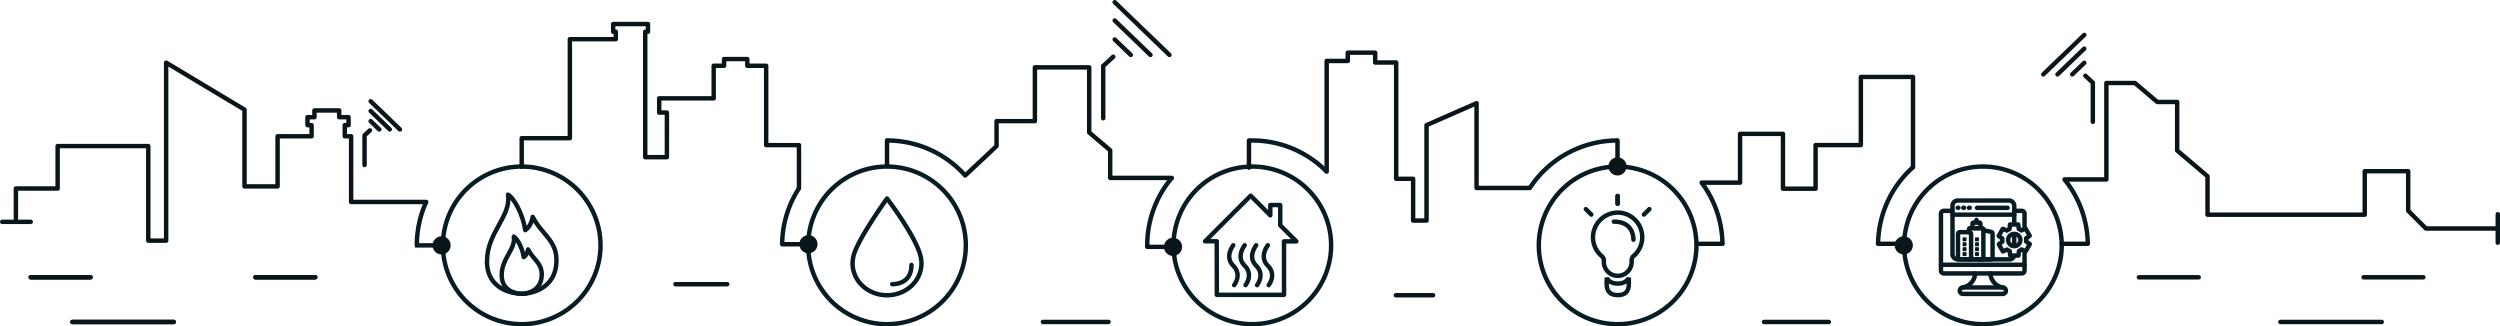 <svg xmlns="http://www.w3.org/2000/svg" xmlns:xlink="http://www.w3.org/1999/xlink" id="Group_9843" data-name="Group 9843" width="1124.884" height="146.862" viewBox="0 0 1124.884 146.862"><defs><clipPath id="clip-path"><rect id="Rectangle_3141" data-name="Rectangle 3141" width="1124.884" height="146.862" fill="none"></rect></clipPath></defs><g id="Group_9856" data-name="Group 9856"><g id="Group_9855" data-name="Group 9855" clip-path="url(#clip-path)"><line id="Line_1300" data-name="Line 1300" x1="12.825" transform="translate(1 99.821)" fill="none" stroke="#0b161a" stroke-linecap="round" stroke-width="2"></line></g></g><line id="Line_1301" data-name="Line 1301" x1="26.907" transform="translate(13.823 124.769)" fill="none" stroke="#0b161a" stroke-linecap="round" stroke-width="2"></line><line id="Line_1302" data-name="Line 1302" x1="26.907" transform="translate(114.93 124.769)" fill="none" stroke="#0b161a" stroke-linecap="round" stroke-width="2"></line><path id="Path_9241" data-name="Path 9241" d="M596.944,77.225v-49.8h9.49V23.7h12.34v4.42h9.44v52.33h7.63v18.79h6.03V56.305l16.99-7.46,5.52-2.42v38.14h23.98" fill="none" stroke="#0a151a" stroke-linecap="round" stroke-linejoin="round" stroke-width="2"></path><g id="Group_9858" data-name="Group 9858"><g id="Group_9857" data-name="Group 9857" clip-path="url(#clip-path)"><path id="Path_9242" data-name="Path 9242" d="M928.934,80.745h18.84v-43.4h12.85l10.04,8.53h8.96v21.85l13.66,11.59V96.6h70.74V77.035h19.55v17.8l7.97,7.97h32.34" fill="none" stroke="#0a151a" stroke-linecap="round" stroke-linejoin="round" stroke-width="2"></path></g></g><path id="Path_9243" data-name="Path 9243" d="M434.294,78.955l14.11-13.23V54.505h17.25v-24.2h24.44v29.31l9.44,8.01v12.43h27.72" fill="none" stroke="#0a151a" stroke-linecap="round" stroke-linejoin="round" stroke-width="2"></path><g id="Group_9860" data-name="Group 9860"><g id="Group_9859" data-name="Group 9859" clip-path="url(#clip-path)"><line id="Line_1303" data-name="Line 1303" x1="45.604" transform="translate(32.57 144.862)" fill="none" stroke="#0b161a" stroke-linecap="round" stroke-width="2"></line></g></g><path id="Path_9244" data-name="Path 9244" d="M496.4,53.2V29.7l4.5-4.168" fill="none" stroke="#0b161a" stroke-linecap="round" stroke-width="2"></path><g id="Group_9862" data-name="Group 9862"><g id="Group_9861" data-name="Group 9861" clip-path="url(#clip-path)"><line id="Line_1304" data-name="Line 1304" x1="24.631" y1="23.718" transform="translate(501.563 1)" fill="none" stroke="#0b161a" stroke-linecap="round" stroke-width="2"></line></g></g><line id="Line_1305" data-name="Line 1305" x1="16.093" y1="15.484" transform="translate(501.562 9.234)" fill="none" stroke="#0b161a" stroke-linecap="round" stroke-width="2"></line><line id="Line_1306" data-name="Line 1306" x1="7.238" y1="6.957" transform="translate(501.564 17.76)" fill="none" stroke="#0b161a" stroke-linecap="round" stroke-width="2"></line><path id="Path_9245" data-name="Path 9245" d="M941.679,54.8V37.209l-3.363-3.12" fill="none" stroke="#0b161a" stroke-linecap="round" stroke-width="2"></path><line id="Line_1307" data-name="Line 1307" y1="17.756" x2="18.44" transform="translate(919.377 15.72)" fill="none" stroke="#0b161a" stroke-linecap="round" stroke-width="2"></line><line id="Line_1308" data-name="Line 1308" y1="11.592" x2="12.048" transform="translate(925.769 21.884)" fill="none" stroke="#0b161a" stroke-linecap="round" stroke-width="2"></line><line id="Line_1309" data-name="Line 1309" y1="5.208" x2="5.419" transform="translate(932.398 28.267)" fill="none" stroke="#0b161a" stroke-linecap="round" stroke-width="2"></line><g id="Group_9864" data-name="Group 9864"><g id="Group_9863" data-name="Group 9863" clip-path="url(#clip-path)"><path id="Path_9246" data-name="Path 9246" d="M563.484,75.944A34.459,34.459,0,1,1,529.025,110.4a34.459,34.459,0,0,1,34.459-34.459m0-2A36.459,36.459,0,1,0,599.943,110.4a36.5,36.5,0,0,0-36.459-36.459" fill="#071c23"></path><path id="Path_9247" data-name="Path 9247" d="M583.286,108.6h-5.538v24.06H547.514l-.04-24.1h-5.246l20.509-20.509,8.837,8.837V92.261h4.478v9.1Z" fill="none" stroke="#071c23" stroke-linecap="round" stroke-linejoin="round" stroke-width="2"></path><path id="Path_9248" data-name="Path 9248" d="M554.915,110.352s-4.116,5.142,0,9.2.4,8.739.4,8.739" fill="none" stroke="#071c23" stroke-linecap="round" stroke-linejoin="round" stroke-width="2"></path><path id="Path_9249" data-name="Path 9249" d="M560.041,110.352s-4.116,5.142,0,9.2.395,8.739.395,8.739" fill="none" stroke="#071c23" stroke-linecap="round" stroke-linejoin="round" stroke-width="2"></path><path id="Path_9250" data-name="Path 9250" d="M565.219,110.352s-4.116,5.142,0,9.2.4,8.739.4,8.739" fill="none" stroke="#071c23" stroke-linecap="round" stroke-linejoin="round" stroke-width="2"></path><path id="Path_9251" data-name="Path 9251" d="M570.466,110.352s-4.116,5.142,0,9.2.4,8.739.4,8.739" fill="none" stroke="#071c23" stroke-linecap="round" stroke-linejoin="round" stroke-width="2"></path><path id="Path_9252" data-name="Path 9252" d="M234.747,75.944A34.459,34.459,0,1,1,200.288,110.4a34.459,34.459,0,0,1,34.459-34.459m0-2A36.459,36.459,0,1,0,271.206,110.4a36.5,36.5,0,0,0-36.459-36.459" fill="#071c23"></path><path id="Path_9253" data-name="Path 9253" d="M228.59,87.583c1.507,9.86-9.473,16.879-9.473,30.055s12.528,14.554,15.651,14.554,15.61-1.55,15.61-15.157c0-8.985-6.746-11.683-10.679-19.462,0,0-.6,4.306-3.358,5.963C235.243,96.216,231.13,88.961,228.59,87.583Z" fill="none" stroke="#071c23" stroke-linecap="round" stroke-linejoin="round" stroke-width="2"></path><path id="Path_9254" data-name="Path 9254" d="M231.2,106.462c.869,5.688-5.464,9.736-5.464,17.336s7.226,8.395,9.027,8.395,9-.895,9-8.743c0-5.182-3.891-6.739-6.159-11.226,0,0-.348,2.484-1.937,3.44C235.032,111.442,232.66,107.257,231.2,106.462Z" fill="none" stroke="#071c23" stroke-linecap="round" stroke-linejoin="round" stroke-width="2"></path><path id="Path_9255" data-name="Path 9255" d="M727.853,75.944A34.459,34.459,0,1,1,693.394,110.4a34.459,34.459,0,0,1,34.459-34.459m0-2A36.459,36.459,0,1,0,764.312,110.4a36.5,36.5,0,0,0-36.459-36.459" fill="#071c23"></path><path id="Path_9256" data-name="Path 9256" d="M735.154,115.083a2.8,2.8,0,0,0-1.005,2.309c.012.16.019.322.019.486a6.254,6.254,0,0,1-12.506.137c0-.191,0-.381.013-.567a2.791,2.791,0,0,0-1.032-2.283,11.052,11.052,0,0,1-3.877-8.408,11.211,11.211,0,0,1,10.784-11.1,11.086,11.086,0,0,1,7.6,19.422Z" fill="none" stroke="#071c23" stroke-linecap="round" stroke-width="2"></path><path id="Path_9257" data-name="Path 9257" d="M732.909,127.676c0,3.46-1.535,5.113-4.995,5.113s-4.995-1.653-4.995-5.113v-2.74s.95,2.681,4.995,2.681,4.995-2.681,4.995-2.681Z" fill="none" stroke="#071c23" stroke-linecap="round" stroke-linejoin="bevel" stroke-width="2"></path><path id="Path_9258" data-name="Path 9258" d="M726.162,99.725c7.389,0,8.808,5.06,8.808,8.139" fill="none" stroke="#071c23" stroke-linecap="round" stroke-linejoin="bevel" stroke-width="2"></path><line id="Line_1310" data-name="Line 1310" y2="3.476" transform="translate(727.85 88.179)" fill="none" stroke="#071c23" stroke-linecap="round" stroke-linejoin="bevel" stroke-width="2"></line><line id="Line_1311" data-name="Line 1311" x1="2.458" y2="2.458" transform="translate(739.693 94.096)" fill="none" stroke="#071c23" stroke-linecap="round" stroke-linejoin="bevel" stroke-width="2"></line><line id="Line_1312" data-name="Line 1312" y2="3.476" transform="translate(727.856 88.179)" fill="none" stroke="#071c23" stroke-linecap="round" stroke-linejoin="bevel" stroke-width="2"></line><line id="Line_1313" data-name="Line 1313" x2="2.458" y2="2.458" transform="translate(713.555 94.096)" fill="none" stroke="#071c23" stroke-linecap="round" stroke-linejoin="bevel" stroke-width="2"></line><path id="Path_9259" data-name="Path 9259" d="M399.116,75.944A34.459,34.459,0,1,1,364.657,110.4a34.459,34.459,0,0,1,34.459-34.459m0-2A36.459,36.459,0,1,0,435.575,110.4a36.5,36.5,0,0,0-36.459-36.459" fill="#071c23"></path><path id="Path_9260" data-name="Path 9260" d="M410.119,119.218c0,7.267-5.391,8.663-8.672,8.663" fill="none" stroke="#071c23" stroke-linecap="round" stroke-linejoin="round" stroke-width="2"></path><path id="Path_9261" data-name="Path 9261" d="M414.608,118.548c0,7.9-6.945,14.294-15.5,14.294s-15.486-6.4-15.486-14.294a12.813,12.813,0,0,1,.309-2.8c0-.037.013-.062.013-.1a2.459,2.459,0,0,1,.054-.272c1.448-7.03,15.11-26.063,15.11-26.063s13.1,17.1,15.137,26.137a.2.2,0,0,1,.013.087v.024A12.834,12.834,0,0,1,414.608,118.548Z" fill="none" stroke="#071c23" stroke-linecap="round" stroke-linejoin="round" stroke-width="2"></path><path id="Path_9262" data-name="Path 9262" d="M892.221,75.944A34.459,34.459,0,1,1,857.762,110.4a34.459,34.459,0,0,1,34.459-34.459m0-2A36.459,36.459,0,1,0,928.68,110.4a36.5,36.5,0,0,0-36.459-36.459" fill="#071c23"></path><path id="Path_9263" data-name="Path 9263" d="M913.3,109.877l-1.811,3.137a.057.057,0,0,1-.071.022l-1.8-.789a5.327,5.327,0,0,1-1.187.7v0l-.194,1.985a.055.055,0,0,1-.055.05h-3.619a.055.055,0,0,1-.055-.049l-.219-1.955a5.374,5.374,0,0,1-1.2-.681l-1.815.826a.056.056,0,0,1-.071-.023l-1.811-3.134a.055.055,0,0,1,.015-.073l1.586-1.169a5.142,5.142,0,0,1-.051-.727,4.778,4.778,0,0,1,.042-.648l-1.627-1.161a.054.054,0,0,1-.017-.072l1.812-3.135a.056.056,0,0,1,.07-.023l1.8.788a5.213,5.213,0,0,1,1.186-.7v0l.191-1.985a.055.055,0,0,1,.055-.05h3.622a.055.055,0,0,1,.055.049l.219,1.955v0a5.338,5.338,0,0,1,1.2.676l1.816-.826a.055.055,0,0,1,.07.023l1.812,3.135a.053.053,0,0,1-.015.071l-1.587,1.171a5,5,0,0,1,.052.728,5.124,5.124,0,0,1-.041.647l1.626,1.16A.054.054,0,0,1,913.3,109.877Z" fill="none" stroke="#071c23" stroke-linecap="round" stroke-linejoin="round" stroke-width="2"></path><path id="Path_9264" data-name="Path 9264" d="M909.079,108a2.756,2.756,0,1,1-2.756-2.756A2.755,2.755,0,0,1,909.079,108Z" fill="none" stroke="#071c23" stroke-linecap="round" stroke-linejoin="bevel" stroke-width="2"></path><path id="Path_9265" data-name="Path 9265" d="M878.529,94.865H874.6a1.262,1.262,0,0,0-1.26,1.26v25.643a1.261,1.261,0,0,0,1.26,1.26h35.085a1.261,1.261,0,0,0,1.26-1.26v-8.531" fill="none" stroke="#071c23" stroke-linecap="round" stroke-linejoin="bevel" stroke-width="2"></path><path id="Path_9266" data-name="Path 9266" d="M906.321,94.865h3.366a1.262,1.262,0,0,1,1.26,1.26v6.553" fill="none" stroke="#071c23" stroke-linecap="round" stroke-linejoin="bevel" stroke-width="2"></path><line id="Line_1314" data-name="Line 1314" y1="5.021" transform="translate(906.321 105.568)" fill="none" stroke="#071c23" stroke-linecap="round" stroke-linejoin="bevel" stroke-width="2"></line><path id="Path_9267" data-name="Path 9267" d="M906.235,115.239a2.167,2.167,0,0,1-2.279,1.471H880.894a2.363,2.363,0,0,1-2.365-2.365V92.6a2.363,2.363,0,0,1,2.365-2.365h23.062a2.368,2.368,0,0,1,2.365,2.365v7.549" fill="none" stroke="#071c23" stroke-linecap="round" stroke-linejoin="bevel" stroke-width="2"></path><path id="Path_9268" data-name="Path 9268" d="M886.893,116.708h-5.877V105.264a.794.794,0,0,1,.793-.793H886.1a.793.793,0,0,1,.793.793Z" fill="none" stroke="#071c23" stroke-linecap="round" stroke-linejoin="bevel" stroke-width="2"></path><path id="Path_9269" data-name="Path 9269" d="M885.956,116.71h6.465V103.168a.486.486,0,0,0-.484-.492h-5.5a.485.485,0,0,0-.483.492v1.3" fill="none" stroke="#071c23" stroke-linecap="round" stroke-linejoin="bevel" stroke-width="2"></path><path id="Path_9270" data-name="Path 9270" d="M890.09,116.71h6.473V105.1a.78.78,0,0,0-.617-.763l-3.526-.749" fill="none" stroke="#071c23" stroke-linecap="round" stroke-linejoin="bevel" stroke-width="2"></path><path id="Path_9271" data-name="Path 9271" d="M891.117,102.678h-3.6v-2.02a.514.514,0,0,1,.514-.514H890.6a.514.514,0,0,1,.514.514Z" fill="none" stroke="#071c23" stroke-linecap="round" stroke-linejoin="bevel" stroke-width="2"></path><line id="Line_1315" data-name="Line 1315" y1="1.212" transform="translate(889.317 98.932)" fill="none" stroke="#071c23" stroke-linecap="round" stroke-linejoin="bevel" stroke-width="2"></line><line id="Line_1316" data-name="Line 1316" x2="13.747" transform="translate(889.548 93.508)" fill="none" stroke="#071c23" stroke-linecap="round" stroke-linejoin="bevel" stroke-width="2"></line><line id="Line_1317" data-name="Line 1317" x2="0.331" transform="translate(885.956 93.484)" fill="none" stroke="#071c23" stroke-linecap="round" stroke-linejoin="bevel" stroke-width="2"></line><line id="Line_1318" data-name="Line 1318" x2="0.331" transform="translate(883.404 93.484)" fill="none" stroke="#071c23" stroke-linecap="round" stroke-linejoin="bevel" stroke-width="2"></line><line id="Line_1319" data-name="Line 1319" x2="0.331" transform="translate(880.851 93.484)" fill="none" stroke="#071c23" stroke-linecap="round" stroke-linejoin="bevel" stroke-width="2"></line><line id="Line_1320" data-name="Line 1320" x2="37.609" transform="translate(873.341 119.132)" fill="none" stroke="#071c23" stroke-linecap="round" stroke-linejoin="bevel" stroke-width="2"></line><path id="Path_9272" data-name="Path 9272" d="M901.05,132.246H883.183a1.452,1.452,0,0,1,0-2.9H901.05a1.452,1.452,0,1,1,0,2.9Z" fill="none" stroke="#071c23" stroke-linecap="round" stroke-linejoin="bevel" stroke-width="2"></path><path id="Path_9273" data-name="Path 9273" d="M888.73,123.025a6.765,6.765,0,0,1-5.547,6.317" fill="none" stroke="#071c23" stroke-linecap="round" stroke-linejoin="bevel" stroke-width="2"></path><path id="Path_9274" data-name="Path 9274" d="M895.578,123.025a6.763,6.763,0,0,0,5.547,6.317" fill="none" stroke="#071c23" stroke-linecap="round" stroke-linejoin="bevel" stroke-width="2"></path><line id="Line_1321" data-name="Line 1321" x2="27.675" transform="translate(878.648 96.595)" fill="none" stroke="#071c23" stroke-linecap="round" stroke-linejoin="bevel" stroke-width="2"></line><path id="Path_9275" data-name="Path 9275" d="M884.4,108.6h-.89a.467.467,0,0,1-.467-.467v-.89a.468.468,0,0,1,.467-.468h.89a.468.468,0,0,1,.467.468v.89a.467.467,0,0,1-.467.467" fill="#071c23"></path><path id="Path_9276" data-name="Path 9276" d="M884.4,110.813h-.89a.467.467,0,0,1-.467-.467v-.89a.468.468,0,0,1,.467-.468h.89a.468.468,0,0,1,.467.468v.89a.467.467,0,0,1-.467.467" fill="#071c23"></path><path id="Path_9277" data-name="Path 9277" d="M884.4,113.026h-.89a.467.467,0,0,1-.467-.467v-.89a.468.468,0,0,1,.467-.468h.89a.468.468,0,0,1,.467.468v.89a.467.467,0,0,1-.467.467" fill="#071c23"></path><path id="Path_9278" data-name="Path 9278" d="M884.4,115.239h-.89a.467.467,0,0,1-.467-.467v-.89a.468.468,0,0,1,.467-.468h.89a.468.468,0,0,1,.467.468v.89a.467.467,0,0,1-.467.467" fill="#071c23"></path><path id="Path_9279" data-name="Path 9279" d="M889.993,108.6h-.89a.467.467,0,0,1-.467-.467v-.89a.468.468,0,0,1,.467-.468h.89a.468.468,0,0,1,.467.468v.89a.467.467,0,0,1-.467.467" fill="#071c23"></path><path id="Path_9280" data-name="Path 9280" d="M889.993,110.813h-.89a.467.467,0,0,1-.467-.467v-.89a.468.468,0,0,1,.467-.468h.89a.468.468,0,0,1,.467.468v.89a.467.467,0,0,1-.467.467" fill="#071c23"></path><path id="Path_9281" data-name="Path 9281" d="M889.993,113.026h-.89a.467.467,0,0,1-.467-.467v-.89a.468.468,0,0,1,.467-.468h.89a.468.468,0,0,1,.467.468v.89a.467.467,0,0,1-.467.467" fill="#071c23"></path><path id="Path_9282" data-name="Path 9282" d="M889.993,115.239h-.89a.467.467,0,0,1-.467-.467v-.89a.468.468,0,0,1,.467-.468h.89a.468.468,0,0,1,.467.468v.89a.467.467,0,0,1-.467.467" fill="#071c23"></path><path id="Path_9283" data-name="Path 9283" d="M164.031,74.238V60.9l2.4-2.225" fill="none" stroke="#0a151a" stroke-linecap="round" stroke-linejoin="round" stroke-width="2"></path><line id="Line_1322" data-name="Line 1322" x1="13.155" y1="12.667" transform="translate(166.786 45.567)" fill="none" stroke="#0a151a" stroke-linecap="round" stroke-linejoin="round" stroke-width="2"></line><line id="Line_1323" data-name="Line 1323" x1="8.595" y1="8.269" transform="translate(166.786 49.965)" fill="none" stroke="#0a151a" stroke-linecap="round" stroke-linejoin="round" stroke-width="2"></line><line id="Line_1324" data-name="Line 1324" x1="3.866" y1="3.716" transform="translate(166.786 54.519)" fill="none" stroke="#0a151a" stroke-linecap="round" stroke-linejoin="round" stroke-width="2"></line><path id="Path_9284" data-name="Path 9284" d="M234.744,75.035V62.185h21.67V17.635h20.67v-3.36H275.9v-3.46h15.66v3.46h-1.24v56.44h9.75V50.655h-3.46v-6.41h24.52V29.585h4.67v-3.01h10.44v3.01h8.5V65.3H359.5v19.44" fill="none" stroke="#0a151a" stroke-linecap="round" stroke-linejoin="round" stroke-width="2"></path><path id="Path_9285" data-name="Path 9285" d="M7.154,98.405V84.825h18.78v-19.1h40.78v42.55h8.04V28.2l35.26,21.13v34.54H124.9V61.315h15.3v-5h-1.84v-3.58h3.12v-3.05h11.13v3.05h4.22v3.58h-1.7v5h2.86v29.57h33.78" fill="none" stroke="#0a151a" stroke-linecap="round" stroke-linejoin="round" stroke-width="2"></path><path id="Path_9286" data-name="Path 9286" d="M187.554,110.4a46.974,46.974,0,0,1,4.22-19.52" fill="none" stroke="#071c23" stroke-width="2"></path><path id="Path_9287" data-name="Path 9287" d="M359.5,84.735a46.97,46.97,0,0,0-7.57,25.15" fill="none" stroke="#071c23" stroke-width="2"></path><path id="Path_9288" data-name="Path 9288" d="M399.114,63.215a47.066,47.066,0,0,1,35.18,15.74" fill="none" stroke="#071c23" stroke-width="2"></path><path id="Path_9289" data-name="Path 9289" d="M561.974,63.245c.47-.02.95-.03,1.42-.03a47.02,47.02,0,0,1,33.55,14.01" fill="none" stroke="#071c23" stroke-width="2"></path><path id="Path_9290" data-name="Path 9290" d="M516.214,111.075c-.01-.22-.01-.45-.01-.67a46.973,46.973,0,0,1,11.05-30.35" fill="none" stroke="#071c23" stroke-width="2"></path><path id="Path_9291" data-name="Path 9291" d="M688.364,84.565a47.137,47.137,0,0,1,39.44-21.35h.11" fill="none" stroke="#071c23" stroke-width="2"></path><path id="Path_9292" data-name="Path 9292" d="M765.674,82.185a46.979,46.979,0,0,1,9.35,27.51" fill="none" stroke="#071c23" stroke-width="2"></path><path id="Path_9293" data-name="Path 9293" d="M845.044,109.695a47.047,47.047,0,0,1,15.72-34.46" fill="none" stroke="#071c23" stroke-width="2"></path><path id="Path_9294" data-name="Path 9294" d="M928.934,80.745a46.953,46.953,0,0,1,10.47,28.95" fill="none" stroke="#071c23" stroke-width="2"></path><line id="Line_1325" data-name="Line 1325" x1="12" transform="translate(186.697 110.403)" fill="none" stroke="#071c23" stroke-width="2"></line><line id="Line_1326" data-name="Line 1326" x1="11.83" transform="translate(351.934 109.885)" fill="none" stroke="#0a151a" stroke-linecap="round" stroke-linejoin="round" stroke-width="2"></line><line id="Line_1327" data-name="Line 1327" y1="10.89" transform="translate(399.114 63.215)" fill="none" stroke="#0a151a" stroke-linecap="round" stroke-linejoin="round" stroke-width="2"></line><line id="Line_1328" data-name="Line 1328" x1="11.59" transform="translate(516.214 111.075)" fill="none" stroke="#0a151a" stroke-linecap="round" stroke-linejoin="round" stroke-width="2"></line><line id="Line_1329" data-name="Line 1329" y1="12.18" transform="translate(561.974 63.245)" fill="none" stroke="#0a151a" stroke-linecap="round" stroke-linejoin="round" stroke-width="2"></line><line id="Line_1330" data-name="Line 1330" y1="11.653" transform="translate(727.804 63.215)" fill="none" stroke="#0a151a" stroke-linecap="round" stroke-linejoin="round" stroke-width="2"></line><line id="Line_1331" data-name="Line 1331" x1="11.686" transform="translate(927.718 109.695)" fill="none" stroke="#0a151a" stroke-linecap="round" stroke-linejoin="round" stroke-width="2"></line><line id="Line_1332" data-name="Line 1332" x1="11.568" transform="translate(845.044 109.695)" fill="none" stroke="#0a151a" stroke-linecap="round" stroke-linejoin="round" stroke-width="2"></line><line id="Line_1333" data-name="Line 1333" x1="10.95" transform="translate(764.074 109.695)" fill="none" stroke="#0a151a" stroke-linecap="round" stroke-linejoin="round" stroke-width="2"></line><path id="Path_9295" data-name="Path 9295" d="M765.674,82.185h17.27V60.235h19.31v24.67h14.68V65.285H837.3V34.615h23.46v40.62" fill="none" stroke="#0a151a" stroke-linecap="round" stroke-linejoin="round" stroke-width="2"></path><line id="Line_1334" data-name="Line 1334" y1="12.825" transform="translate(1123.881 96.389)" fill="none" stroke="#0b161a" stroke-linecap="round" stroke-width="2"></line><line id="Line_1335" data-name="Line 1335" x1="26.907" transform="translate(13.823 124.769)" fill="none" stroke="#0b161a" stroke-linecap="round" stroke-width="2"></line><line id="Line_1336" data-name="Line 1336" x1="26.907" transform="translate(114.93 124.769)" fill="none" stroke="#0b161a" stroke-linecap="round" stroke-width="2"></line><line id="Line_1337" data-name="Line 1337" x1="45.604" transform="translate(32.57 144.862)" fill="none" stroke="#0b161a" stroke-linecap="round" stroke-width="2"></line><line id="Line_1338" data-name="Line 1338" x2="26.907" transform="translate(1063.509 124.769)" fill="none" stroke="#0b161a" stroke-linecap="round" stroke-width="2"></line><line id="Line_1339" data-name="Line 1339" x2="26.907" transform="translate(962.402 124.769)" fill="none" stroke="#0b161a" stroke-linecap="round" stroke-width="2"></line><line id="Line_1340" data-name="Line 1340" x2="45.604" transform="translate(1026.066 144.862)" fill="none" stroke="#0b161a" stroke-linecap="round" stroke-width="2"></line><line id="Line_1341" data-name="Line 1341" x2="29.142" transform="translate(793.725 144.862)" fill="none" stroke="#0b161a" stroke-linecap="round" stroke-width="2"></line><line id="Line_1342" data-name="Line 1342" x2="16.741" transform="translate(628.083 132.842)" fill="none" stroke="#0b161a" stroke-linecap="round" stroke-width="2"></line><line id="Line_1343" data-name="Line 1343" x2="29.507" transform="translate(469.275 144.862)" fill="none" stroke="#0b161a" stroke-linecap="round" stroke-width="2"></line><line id="Line_1344" data-name="Line 1344" x2="23.275" transform="translate(303.933 127.881)" fill="none" stroke="#0b161a" stroke-linecap="round" stroke-width="2"></line><path id="Path_9296" data-name="Path 9296" d="M202.771,110.4a4.074,4.074,0,1,1-4.074-4.074,4.074,4.074,0,0,1,4.074,4.074" fill="#0a151a"></path><path id="Path_9297" data-name="Path 9297" d="M367.838,109.888a4.074,4.074,0,1,1-4.074-4.074,4.074,4.074,0,0,1,4.074,4.074" fill="#0a151a"></path><path id="Path_9298" data-name="Path 9298" d="M531.878,111.08a4.074,4.074,0,1,1-4.074-4.074,4.074,4.074,0,0,1,4.074,4.074" fill="#0a151a"></path><path id="Path_9299" data-name="Path 9299" d="M731.878,74.872A4.074,4.074,0,1,1,727.8,70.8a4.074,4.074,0,0,1,4.074,4.074" fill="#0a151a"></path><path id="Path_9300" data-name="Path 9300" d="M860.686,110.4a4.074,4.074,0,1,1-4.074-4.074,4.074,4.074,0,0,1,4.074,4.074" fill="#0a151a"></path></g></g></svg>